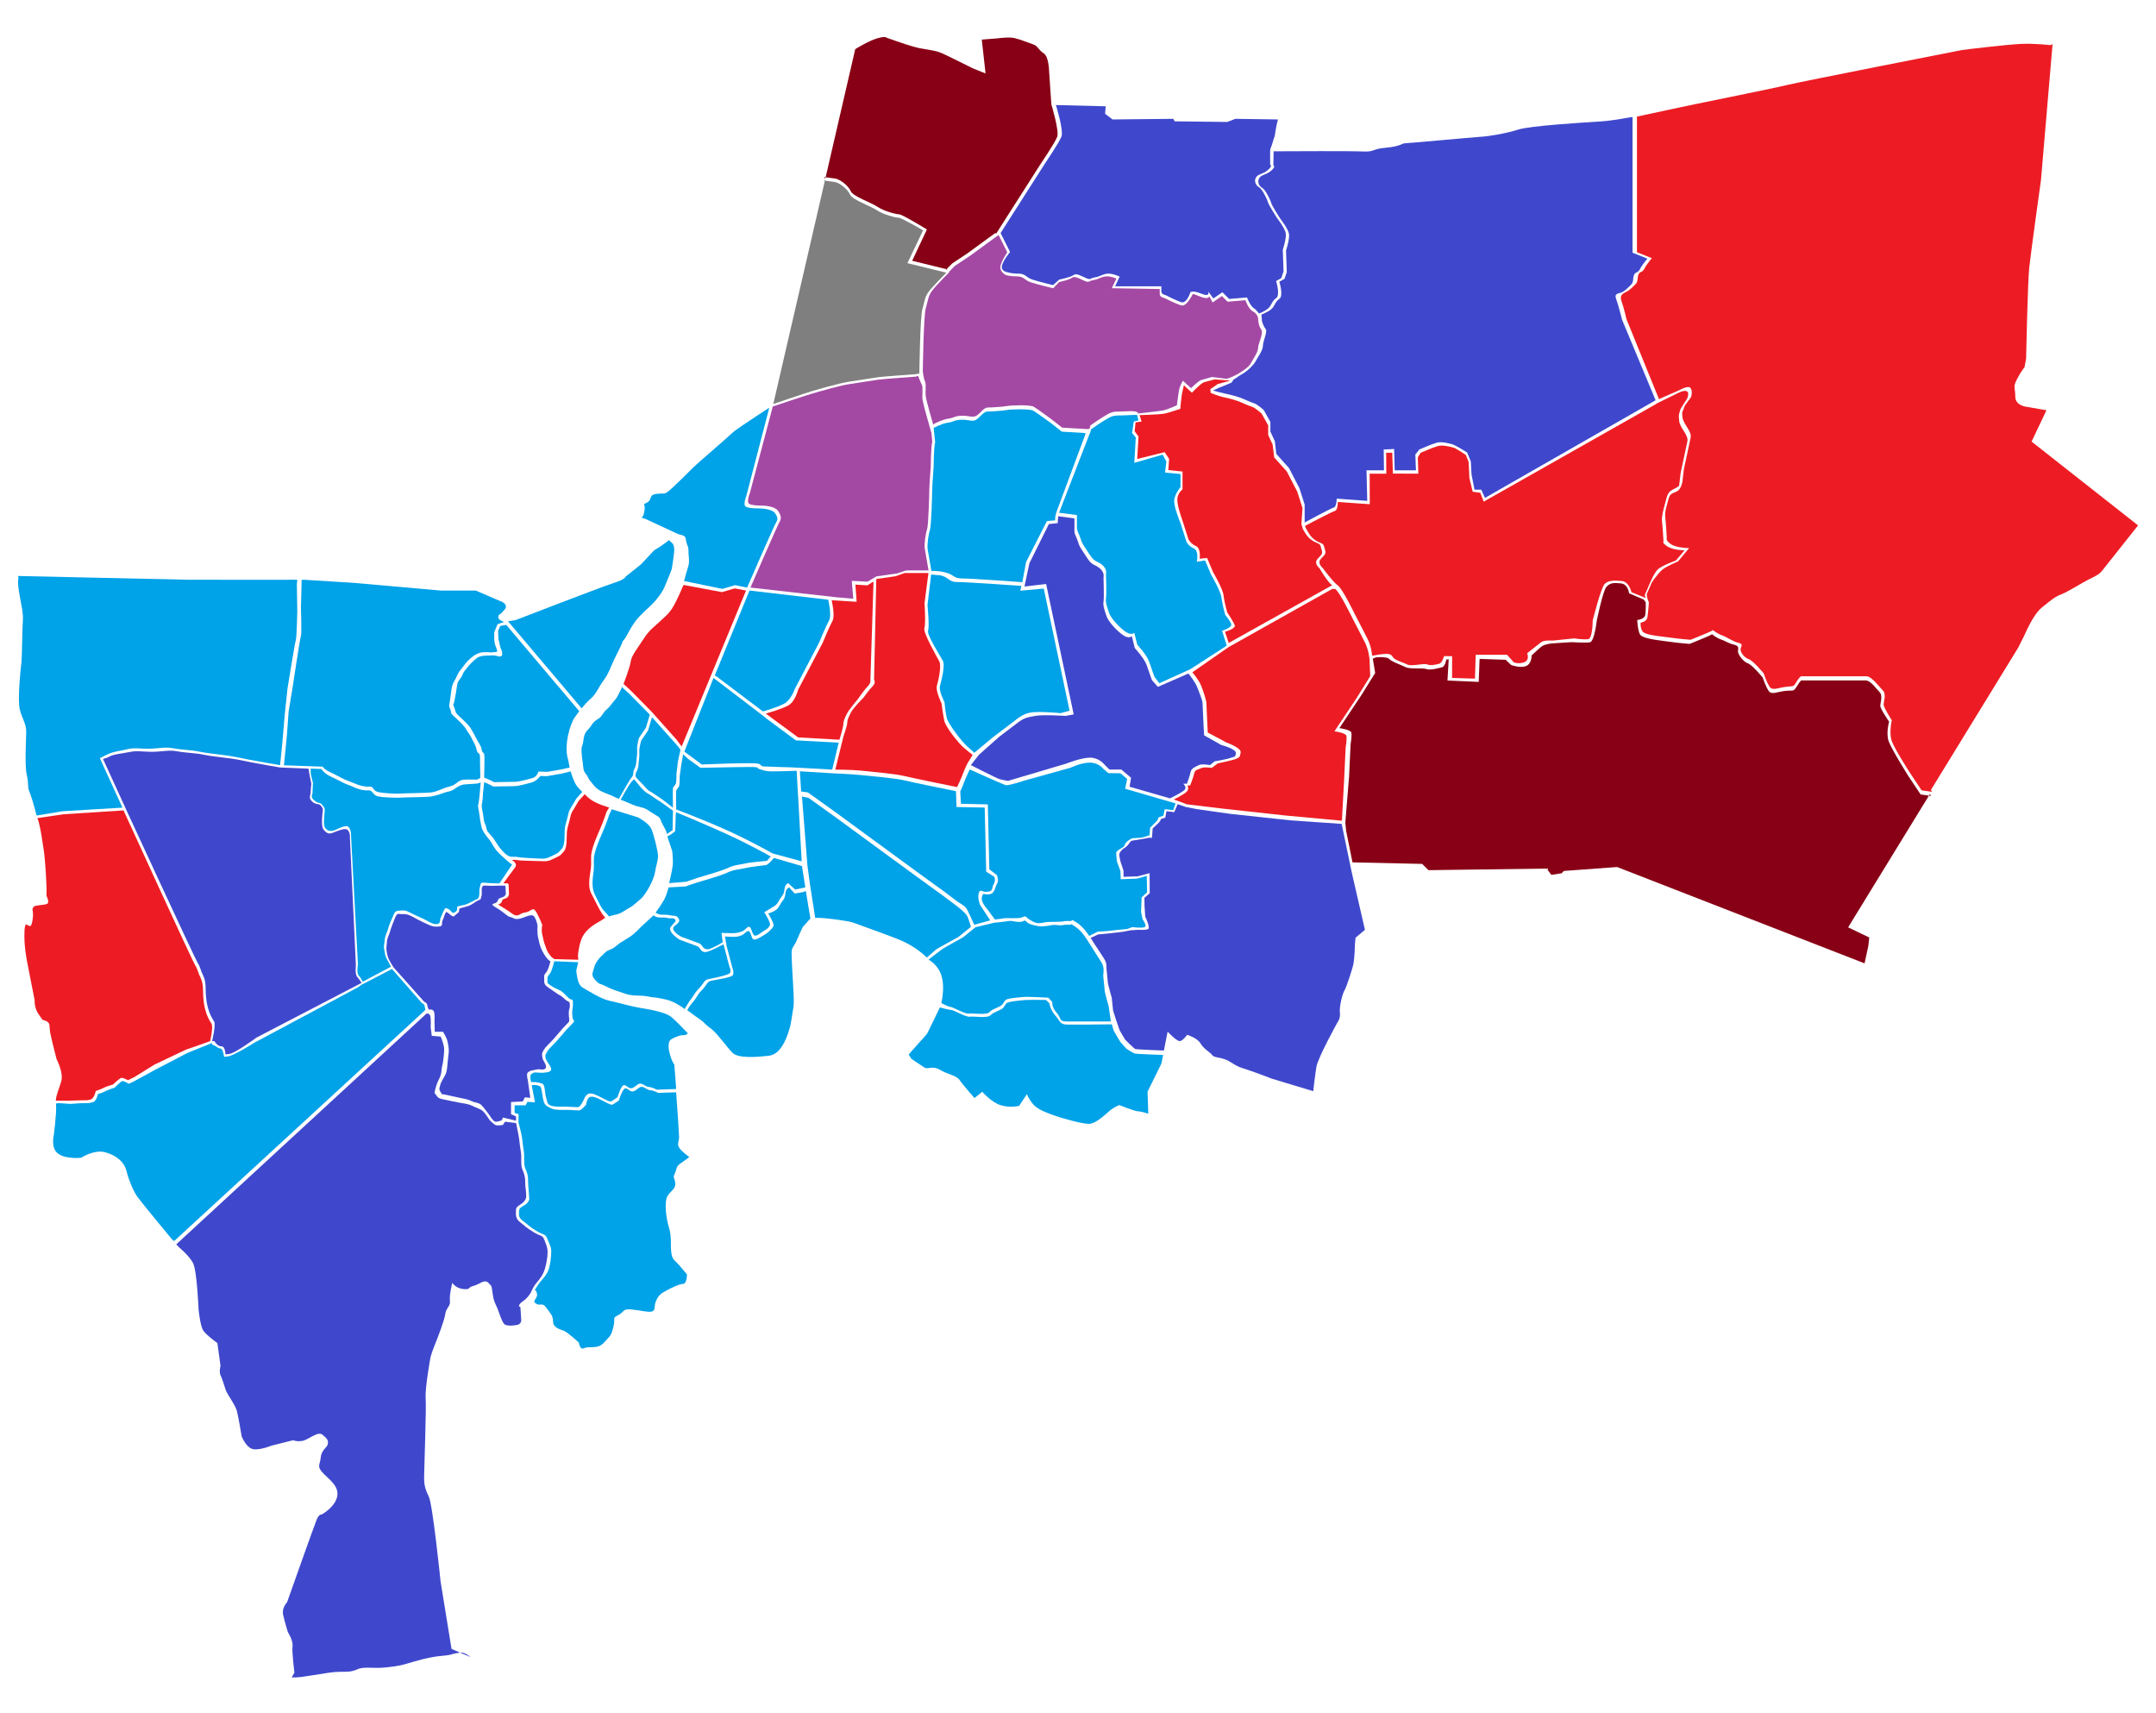<?xml version="1.0" encoding="UTF-8" standalone="no"?>
<!-- Generator: Adobe Illustrator 15.0.0, SVG Export Plug-In . SVG Version: 6.00 Build 0)  -->

<svg
   version="1.1"
   id="svg5074"
   sodipodi:version="0.32"
   inkscape:version="1.1.2 (b8e25be833, 2022-02-05)"
   sodipodi:docname="Bangkok_Map 2013.svg"
   inkscape:output_extension="org.inkscape.output.svg.inkscape"
   inkscape:export-filename="E:\wikimaps\Bangkok location map.png"
   inkscape:export-xdpi="300"
   inkscape:export-ydpi="300"
   x="0px"
   y="0px"
   width="871.213px"
   height="691.958px"
   viewBox="0 0 871.213 691.958"
   enable-background="new 0 0 871.213 691.958"
   xml:space="preserve"
   xmlns:inkscape="http://www.inkscape.org/namespaces/inkscape"
   xmlns:sodipodi="http://sodipodi.sourceforge.net/DTD/sodipodi-0.dtd"
   xmlns="http://www.w3.org/2000/svg"
   xmlns:svg="http://www.w3.org/2000/svg"><defs
   id="defs125" />
<sodipodi:namedview
   id="base"
   pagecolor="#ffffff"
   showguides="true"
   bordercolor="#666666"
   borderopacity="1.0"
   inkscape:pageopacity="0"
   inkscape:pageshadow="2"
   inkscape:zoom="4"
   inkscape:cx="291.125"
   inkscape:cy="394.5"
   inkscape:document-units="px"
   inkscape:current-layer="g107"
   showgrid="false"
   inkscape:window-width="1366"
   inkscape:window-height="705"
   inkscape:window-x="-8"
   inkscape:window-y="-8"
   inkscape:guide-bbox="true"
   inkscape:pagecheckerboard="true"
   inkscape:window-maximized="1">
	</sodipodi:namedview>
<path
   id="path14181"
   fill="#CECECE"
   d="M345.586,19.865c0,0,5.328-3.36,8.872-4.373c3.544-1.013,3.798-0.253,3.798-0.253  s7.848,2.784,10.632,3.544c2.784,0.759,3.038,0.759,6.075,1.267c3.037,0.506,4.051,0.759,5.821,1.519  c1.772,0.76,12.403,6.075,12.403,6.075l5.062,2.025l-1.52-13.67l6.329-0.506c0,0,4.559-0.634,6.837-0.128  c2.277,0.506,6.325,2.153,7.845,2.659s2.025,2.278,4.05,3.544c2.025,1.266,2.14,7.211,2.14,7.211l0.942,13.799l-0.074-0.547  c0,0,3.312,10.84,2.409,13.249c-0.902,2.409-6.624,10.839-6.624,10.839l-18.065,28.305l-0.302-0.301l-11.142,8.129l-6.323,4.217  l-2.474,2.508l0.667-0.1l-14.348-3.519l5.953-12.647c0,0-9.974-6.115-11.178-6.115s-6.021-1.205-8.731-3.012  s-9.938-4.215-10.841-6.323c-0.902-2.108-4.215-4.817-6.322-5.118c-2.107-0.303-4.518-0.604-4.518-0.604l0.551,0.637l12.289-53.241"
   style="fill:#880015;fill-opacity:1" />
<path
   id="path14123"
   fill="#CECECE"
   d="M508.79,126.668c0,0-1.436-1.729-1.862-1.965c-1.77-0.975-3.012-4.517-3.012-4.517  l-7.228,0.603l-2.71-2.71l-3.682,2.501l-2.039-2.803c0,0,0.902,2.409-2.711,0.903c-3.612-1.506-4.517-0.602-4.517-0.602  s-1.473,4.634-3.58,4.032s-6.355-2.828-6.355-2.828s-1.808-0.301-1.808-1.505s0-2.108,0-2.108h-18.669l1.808-3.914  c0,0-2.408-1.205-4.518-1.205c-2.106,0-3.312,1.205-5.42,1.505c-2.107,0.301-1.505,1.205-3.613,0.301  c-2.106-0.903-3.914-2.108-5.119-1.205c-1.203,0.903-5.721,1.807-5.721,1.807l-2.51,2.239c0,0-5.62-1.336-8.33-2.239  s-2.71-2.409-5.721-2.409c-3.012,0-4.518-0.602-4.518-0.602s-2.408-0.301-2.107-2.409c0.302-2.107,3.312-5.721,3.312-5.721  l-3.716-7.433l-0.116-0.226l17.984-28.175c0,0,5.721-8.431,6.624-10.84c0.902-2.409-2.108-12.228-2.108-12.228l-0.176-0.474  l20.155,0.506l-0.253,3.038l3.038,2.278l24.554-0.253l0.507,1.013l21.263,0.253l3.291-1.266l17.214,0.253  c0,0-0.507,1.519-1.014,4.81c-0.506,3.291-0.253,1.267-1.012,4.051c-0.76,2.784-1.061,2.486-1.148,3.785l0,0v5.677  c0,0,1.204,0.301-0.902,2.107c-2.108,1.807-3.915,1.506-4.817,3.011c-0.904,1.506,0,3.312,1.204,3.915  c1.204,0.602,3.312,4.817,3.613,6.022c0.301,1.205,3.612,6.323,3.612,6.323s3.312,4.215,3.613,6.323s-1.204,6.625-1.204,6.625  l0.301,8.732l-0.902,2.71l-2.108,1.205c0,0,1.808,5.721,0,6.925c-1.807,1.204-1.807,3.011-3.312,4.215  C510.84,125.907,508.79,126.668,508.79,126.668"
   style="fill:#3f48cc;fill-opacity:1" />
<path
   id="path14181_1_"
   fill="#CECECE"
   d="M371.498,150.883c0,0,0.303-22.885,1.205-25.896c0.903-3.011,0.903-4.818,2.408-6.926  c1.506-2.107,7.227-7.829,7.227-7.829h0.303l-15.959-3.915l6.322-13.249c0,0-8.731-5.119-9.937-5.119s-6.022-1.205-8.732-3.011  s-9.937-4.215-10.84-6.323c-0.903-2.107-4.215-4.818-6.323-5.119c-2.106-0.302-4.517-0.603-4.517-0.603l0.61,0.376l-7.72,33.44  l-13.064,56.517c0,0,13.249-4.517,15.355-5.119c2.107-0.603,11.142-3.312,15.356-3.915s9.334-1.505,11.743-1.807  c2.409-0.302,15.056-1.205,15.056-1.205"
   style="fill:#7f7f7f;fill-opacity:1" />
<path
   id="path14135"
   fill="#CECECE"
   d="M439.67,173.381l-10.474-0.602l-4.216-3.312c0,0-5.721-4.216-7.228-5.119  c-1.505-0.903-9.334-0.602-10.84-0.301c-1.505,0.301-6.323,0.602-7.828,0.602c-1.506,0-3.012,2.409-4.518,3.312  c-1.505,0.903-2.709,0-5.721,0s-3.312,0.903-5.722,1.205c-2.408,0.301-5.721,2.108-5.721,2.108l-0.302,0.301  c0,0-2.71-9.334-3.011-11.442c-0.302-2.108,0.301-4.818-0.302-6.022c-0.603-1.205-0.903-4.15-0.903-4.15v0.537  c0,0,0.302-22.885,1.205-25.896c0.902-3.011,0.902-4.818,2.407-6.926c1.507-2.107,7.228-7.829,7.228-7.829l-0.365,0.099l2.474-2.508  l6.323-4.216l11.141-8.13h0.303l3.428,6.855c0,0-2.479,3.611-2.781,5.719c-0.301,2.108,2.063,3.384,2.063,3.384  s1.505,0.602,4.517,0.602c3.011,0,3.011,1.505,5.721,2.409c2.711,0.904,9.033,2.409,9.033,2.409l2.433-2.542  c0,0,3.892-0.771,5.096-1.673c1.205-0.903,3.012,0.301,5.119,1.205c2.107,0.903,1.506,0,3.612-0.301  c2.108-0.301,3.312-1.505,5.421-1.505c2.107,0,3.854,0.91,3.854,0.91l-1.838,3.875l19.361,0.334c0,0,0,0.903,0,2.108  c0,1.205,1.807,1.505,1.807,1.505s4.817,2.409,6.926,3.011c2.107,0.602,4.546-4.461,4.546-4.461s-0.632-0.657,2.981,0.848  c3.613,1.505,3.754-0.095,3.754-0.095l1.365,2.504l3.727-2.596l2.295,2.295l7.229-0.603c0,0,1.204,3.613,3.011,4.517  c1.807,0.904,2.106,2.71,2.106,2.71s0,3.012,1.205,4.517c1.204,1.506-1.205,5.722-1.205,7.528s-2.408,5.119-3.011,6.323  c-0.603,1.204-3.051,2.997-5.157,4.202c-2.107,1.204-4.461,1.971-4.461,1.971l-1.698-0.211l-4.341-0.541  c0,0-3.012,0.903-4.216,1.204c-1.204,0.301-4.216,3.312-4.216,3.312l-3.312-3.011c0,0-1.204,2.108-1.505,3.613  c-0.303,1.505-0.903,6.323-0.903,6.323s-3.915,1.807-5.722,2.108c-1.808,0.301-9.938,1.204-9.938,1.204s0.302-1.204-4.216-0.903  c-4.517,0.301-5.42-0.301-8.129,1.205c-2.711,1.505-6.927,4.517-6.927,4.517l-0.301,1.205"
   style="fill:#a349a4;fill-opacity:1" />
<path
   id="path14119"
   fill="#CECECE"
   d="M658.633,47.405c-4.354,0.797-8.597,1.455-11.555,1.64  c-8.101,0.506-28.723,1.779-33.531,3.298c-4.811,1.519-11.267,2.656-15.062,2.91c-3.796,0.254-29.878,2.652-30.891,2.652  s-1.771,1.266-7.594,1.772c-5.822,0.506-4.304,1.771-9.365,1.519c-4.265-0.213-28.555-0.121-35.979-0.069l-0.103,5.734  c0,0,1.203,0.301-0.903,2.107c-2.108,1.807-3.915,1.506-4.817,3.011c-0.904,1.506,0,3.312,1.204,3.915  c1.204,0.602,3.312,4.817,3.613,6.022c0.301,1.205,3.612,6.323,3.612,6.323s3.312,4.215,3.613,6.323s-1.204,6.625-1.204,6.625  l0.302,8.732l-0.903,2.71l-2.108,1.205c0,0,1.808,5.721,0,6.925c-1.807,1.204-1.807,3.011-3.312,4.215  c-1.506,1.205-3.915,2.108-3.915,2.108l0.195,2.586c0,0,0.418,1.912,1.621,3.417c0.584,1.085-1.215,4.837-1.215,6.644  s-2.408,5.119-3.011,6.323c-0.603,1.204-3.063,3.745-5.171,4.949s-2.5,1.625-2.5,1.625l-1.17,0.693l-0.83,1.244l-2.312,1  l-2.688,1.062l-2.492,1.169c0,0,3.312,0.903,4.817,1.204c1.506,0.301,3.913,0.903,5.721,1.506c1.807,0.602,4.817,2.107,6.022,2.409  c1.203,0.302,3.914,2.71,3.914,2.71l2.709,4.818v3.914l1.808,3.915l0.603,5.119l5.119,5.721l4.216,8.13l2.107,6.625v7.228  c0,0,10.539-5.721,11.743-6.022c1.203-0.301,1.203-3.613,1.203-3.613l12.347,0.903l-0.301-12.346h7.068l-0.125-8.429l2.625-0.085  l1.584-0.124l0.25,8.625l8.582,0.012l-0.25-6.388l1.645-2.042c0,0,4.816-2.107,6.925-2.71c2.107-0.602,5.119,0.301,6.322,0.603  c1.205,0.301,6.022,3.312,6.022,3.312l1.505,3.613l0.303,5.42l1.203,6.022h2.71l1.507,3.312l68.953-39.445l-13.551-32.52  c0,0-1.505-6.022-2.408-8.431c-0.902-2.409,1.204-2.108,2.408-2.71c1.205-0.602,2.409-1.807,3.613-3.011  c1.205-1.204,0.603-2.409,1.205-3.914c0.602-1.506,1.506-0.603,2.408-2.409c0.903-1.807,3.012-4.215,3.012-4.215l-6.022-2.409  V47.289"
   style="fill:#3f48cc;fill-opacity:1" />
<path
   id="path14091"
   fill="#CECECE"
   d="M661.477,47.104v54.802l6.021,2.409c0,0-2.106,2.408-3.012,4.215  c-0.902,1.807-1.807,0.903-2.408,2.409c-0.603,1.505,0,2.71-1.205,3.914c-1.204,1.204-2.408,2.409-3.613,3.011  c-1.203,0.603-2.961,1.317-2.058,3.726c0.903,2.408,2.058,7.416,2.058,7.416l13.109,32.244l8.271-3.639c0,0,2.71-1.506,3.915-1.204  c1.203,0.301,1.203,2.408,0.902,3.613c-0.302,1.204-2.711,3.312-3.012,4.817c-0.301,1.505-0.903,0.603-0.602,3.613  c0.301,3.011,3.914,5.721,3.312,8.431s-2.71,12.646-2.71,12.646l-0.602,5.119c0,0-0.445,2.99-2.252,3.894  c-1.808,0.904-2.787,0.743-3.389,3.152c-0.603,2.408-1.587,5-1.286,7.408c0.302,2.409,0.603,8.13,0.603,8.13  s-0.603,1.204,1.807,2.71s7.229,1.506,7.229,1.506l-4.518,5.42c0,0-4.518,1.807-6.324,3.312c-1.807,1.505-4.215,5.118-4.215,5.118  l-2.106,4.817l0.301,1.658l0.602,1.654c0,0-0.301,4.216-0.602,6.022c-0.301,1.806-2.71,2.107-2.71,2.107s-0.303,1.506,0.603,3.312  c0.902,1.807,6.925,2.107,11.142,2.711c4.215,0.603,8.431,0.902,8.431,0.902s4.517-1.807,6.625-2.709  c2.106-0.904,2.408-1.205,2.408-1.205s1.807,1.506,3.612,2.107c1.808,0.604,4.217,2.41,6.625,3.012  c2.408,0.602,0.903,1.506,0.903,2.709c0,1.205,1.505,3.312,3.312,3.916c1.807,0.602,6.021,5.721,6.021,5.721s1.205,3.613,2.409,5.42  c1.204,1.807,3.613,0.301,6.925,0c3.312-0.301,2.711,0,4.216-2.408c1.506-2.41,2.108-1.807,2.108-1.807s23.787,0,25.896,0  c2.107,0,5.118,4.215,6.625,5.721c1.504,1.506,0.301,4.516,0.301,5.721s3.312,6.322,3.312,6.322s-1.205,5.119,0,8.432  c1.204,3.312,7.228,12.646,7.228,12.646l4.816,7.227l4.217,0.602l-0.442-0.785l35.284-57.502c0,0,1.266-2.531,2.215-4.43  s3.797-8.859,7.277-11.707c3.479-2.848,5.379-4.43,7.909-5.379c2.531-0.949,8.544-4.746,11.075-6.012s4.113-1.898,5.379-3.48  c1.267-1.582,14.557-18.353,14.557-18.353l-43.033-33.856l6.012-12.657l-7.6-1.319c0,0-4.997-0.357-4.997-4.154  s-1.009-3.703,0.573-6.867c1.581-3.164,3.163-5.062,3.163-5.062l0.634-3.48c0,0,0.633-30.692,1.266-36.704  c0.633-6.013,4.746-35.438,4.746-35.438l4.681-54.919l-0.819,0.432c0,0-6.328-0.759-11.897-0.506  c-5.568,0.253-22.902,2.283-24.168,2.536s-64.918,12.71-70.484,14.096c-5.21,1.297-40.773,8.428-44.064,9.187"
   style="fill:#ed1c24;fill-opacity:1" />
<path
   id="path14097"
   fill="#CECECE"
   d="M664.624,240.39l1.552-3.547c0,0,2.111-5.461,3.919-6.966  c1.807-1.505,7.125-3.417,7.125-3.417l3.5-4.125c0,0-4.425,0.006-6.834-1.5c-2.408-1.505-1.688-2.059-1.688-2.059  s-0.301-5.721-0.602-8.13s1.203-6.925,1.807-9.334c0.602-2.409,1.506-3.011,3.312-3.915c1.806-0.904,1.807-1.204,1.807-1.204  l0.602-5.119c0,0,2.108-9.937,2.711-12.646c0.603-2.71-3.012-5.42-3.312-8.431c-0.302-3.011,0.021-2.492,0.322-3.997  c0.301-1.506,2.833-4.337,3.135-5.542c0.301-1.205,0.457-2.205-0.747-2.506c-1.205-0.301-3.915,1.205-3.915,1.205l-8.13,3.982  l0.302-0.068l-69.936,39.596l-1.407-3.583l-3.052-0.417l-1.333-5.542l-0.291-6.459l-1.126-2.833c0,0-3.854-2.696-5.06-2.997  c-1.204-0.301-4.215-1.205-6.323-0.603c-2.106,0.603-6.925,2.71-6.925,2.71l-1.109,1.848l0.206,6.583l-10.288-0.04l-0.25-8.417  l-1.001-0.001l-1.459,0.023l0.051,8.435h-6.717l0.041,12.334l-12.896-0.892c0,0,0,3.312-1.203,3.613  c-1.205,0.301-12.045,6.021-12.045,6.021s0,0.604,1.506,3.011c1.506,2.409,3.312,3.312,4.816,3.915  c1.506,0.602,1.205,1.204,1.807,3.011c0.604,1.807-1.203,2.409-2.106,3.915c-0.903,1.506,1.205,3.312,1.205,3.312  s4.215,5.721,6.021,6.926c1.808,1.204,6.927,11.743,6.927,11.743s3.612,6.925,5.118,9.938c1.506,3.011,1.808,6.624,1.808,6.624  h0.602c0,0,4.216-0.903,6.022-0.603c1.806,0.301,1.204,1.205,2.71,2.108c1.506,0.903,3.011,1.204,4.817,2.107  c1.806,0.903,6.625-0.602,8.13,0c1.506,0.603,3.612,0,4.817-0.301c1.204-0.301,1.967-3.093,1.967-3.093l3.25,0.062l-0.007,8.781  l9.243,0.271l0.301-9.635h12.646l2.71,3.011c0,0,1.807,0.903,4.216,0c2.409-0.903,1.204-3.613,1.204-3.613s4.517-3.613,5.722-4.517  c1.204-0.903,4.518-0.602,4.518-0.602l8.73-0.903c0,0,3.915,0.602,5.723,0.301c1.807-0.301,1.807-7.528,1.807-7.528  s3.312-13.249,4.817-14.754c1.506-1.505,3.913-1.505,6.926-1.204c3.011,0.301,3.914,4.517,3.914,4.517l5.754,2.336"
   style="fill:#ed1c24;fill-opacity:1" />
<path
   id="path14101"
   fill="#CECECE"
   d="M664.217,242.251l-5.938-2.562c0,0-0.314-3.699-3.326-4s-4.229-0.193-5.736,1.312  c-1.506,1.506-4,13.875-4,13.875s-0.942,8.324-2.75,8.625c-1.807,0.301-7.5-0.062-7.5-0.062l-7.75,0.5c0,0-2.982,0.284-4.188,1.188  c-1.205,0.903-4.114,3.695-4.114,3.695s0.086,3.4-2.323,4.305c-2.408,0.902-5.938-0.438-5.938-0.438l-2.25-2.125l-10.52-0.354  l-0.355,9.291l-12.625-0.562l0.5-8.562l-0.958,0.063c0,0-0.463,2.824-1.667,3.125c-1.205,0.301-4.869,1.354-6.375,0.75  c-1.505-0.602-6.568,0.154-8.375-0.75c-1.807-0.902-4.244-1.721-5.75-2.625c-1.506-0.902-0.693-1.012-2.5-1.312s-3.875,0-3.875,0  l-1.173,0.487l0.959,5.774l-5.42,8.731l-9.033,13.551c0,0,4.517,0.602,4.817,1.807c0.302,1.203-0.301,4.816-0.301,4.816  l-0.604,12.948l-1.519,18.633l0.336,3.312l2.561,12.727l28.152,0.619l2.53,2.531l47.779-0.633l1.898,2.53l4.112-0.633l0.949-0.949  l21.517-1.582l99.988,38.921l1.582-7.343l-0.062,0.254l0.38-3.354l-8.543-4.112l33.062-53.877l0.442,0.785l-4.216-0.603  l-4.817-7.228c0,0-6.862-10.888-8.065-14.2c-1.205-3.312,0.156-7.962,0.156-7.962s-3.574-5.166-3.574-6.371  c0-1.203,1.165-4.163-0.34-5.669c-1.506-1.506-3.533-4.641-5.642-4.641c-2.107,0-25.896,0-25.896,0s-0.285-0.099-1.791,2.31  c-1.505,2.408-1.221,1.604-4.533,1.905c-3.312,0.302-5.721,1.807-6.925,0c-1.204-1.807-2.409-5.42-2.409-5.42  s-4.216-5.119-6.021-5.721c-1.806-0.603-3.945-3.561-3.945-4.764c0-1.205,0.741-2.168-1.667-2.771  c-2.409-0.602-3.421-1.499-5.228-2.101c-1.807-0.603-3.613-2.108-3.613-2.108s-0.301,0.301-2.408,1.205  c-2.107,0.903-6.625,2.71-6.625,2.71s-4.216-0.301-8.431-0.903c-4.216-0.603-10.771-1.184-11.673-2.991  c-0.904-1.807-1.062-5.75-1.062-5.75s2.949-0.256,3.25-2.062c0.302-1.806,0.188-5.062,0.188-5.062"
   style="fill:#880015;fill-opacity:1" />
<path
   id="path14179"
   fill="#CECECE"
   d="M375.814,172.948c0,0-2.71-9.334-3.011-11.442c-0.302-2.108,0.301-4.818-0.302-6.022  c-0.603-1.205-1.506-3.613-1.506-3.613l-0.902,0.301c0,0-12.646,0.903-15.057,1.205s-7.527,1.205-11.743,1.807  s-13.249,3.312-15.355,3.915c-2.107,0.602-15.658,5.119-15.658,5.119l-9.334,35.229c0,0-1.506,3.613,0,4.216  c1.506,0.602,3.613,0.602,4.818,0.602c1.204,0,5.42,0.301,6.624,2.108c1.203,1.807,1.505,3.011,0.603,4.517  c-0.903,1.505-11.744,26.498-11.744,26.498l34.628,3.914l6.926,0.603l-0.603-7.227l6.396,0.326l3.541-2.132l8.432-1.205l3.613-1.205  h9.032c0,0-1.204-6.925-1.505-8.732c-0.302-1.807,0.301-6.022,0.903-7.829c0.602-1.807,0.903-14.454,0.903-15.959  c0-1.506,0.603-9.636,0.603-9.636s0-6.925,0.603-9.937c-0.303-3.308-0.303-3.308-0.303-3.308"
   style="fill:#a349a4;fill-opacity:1" />
<path
   id="path14127"
   fill="#CECECE"
   d="M440.29,175.262l0.302-0.603l0.301-1.205c0,0,4.215-3.011,6.926-4.517  c2.709-1.505,3.613-0.903,8.129-1.205c4.518-0.301,3.612,0.154,3.612,0.154l0.466,1.938l-1.884,0.507l-0.688,4.626l1.506,1.807  l-0.602,10.238l11.441-3.312l1.514,2.767l-0.531,4.469l6.244,0.593v0.903v4.378c0,0-2.557,3.009-2.557,5.719  s2.557,8.873,2.557,8.873l2.41,7.527c0,0,0.902,1.807,3.01,2.71c2.108,0.903,1.18,5.327,1.18,5.327l3.338-0.509l2.408,5.721  c0,0,3.914,6.624,4.215,9.334c0.304,2.71,1.506,6.926,1.506,6.926s1.81,2.108,2.41,3.613c0.602,1.505-3.688,2.821-3.688,2.821  l1.883,5.911l-0.303,0.301l-14.453,9.334l-12.471,5.631l-1.982-2.62c0,0-1.203-3.312-2.106-6.022  c-0.902-2.71-4.818-6.926-4.818-6.926l-1.203-4.817c0,0-1.205,1.505-4.217-0.903c-3.01-2.409-5.42-5.42-6.021-7.227  c-0.601-1.807-1.506-4.216-1.205-5.721c0.304-1.505,0-9.937,0-9.937s0.604-1.807-1.504-3.613c-2.108-1.807-3.012-0.903-5.119-4.215  c-2.106-3.312-3.012-4.216-3.612-6.323c-0.604-2.108-1.507-3.011-1.507-4.518c0-1.506,0-5.119,0-5.119l-7.227-0.903"
   style="fill:#00a2e8;fill-opacity:1" />
<path
   id="path14115"
   fill="#CECECE"
   d="M538.301,236.459c-1.807-1.205-5.06-6.802-5.06-6.802s-2.108-1.807-1.205-3.312  c0.903-1.505,2.71-2.108,2.107-3.915c-0.603-1.807-0.302-2.409-1.808-3.011c-1.505-0.603-3.312-1.506-4.816-3.915  c-1.505-2.409-1.13-2.09-1.13-2.09l-0.507-1.624l0.433-6.524l-2.107-6.625l-4.216-8.13l-5.119-5.721l-0.603-5.119l-1.808-3.915  v-3.914l-2.709-4.818c0,0-2.711-2.409-3.914-2.71c-1.205-0.301-4.217-1.807-6.022-2.409c-1.808-0.603-4.215-1.205-5.721-1.506  c-1.507-0.301-4.864-1.649-4.864-1.649l-0.161-1.522l3-2.062l5.036-1.39l-0.317-0.046l-6.03-0.439c0,0-2.983,0.824-4.188,1.125  s-4.938,4.25-4.938,4.25l-3.255-2.998c0,0-0.443,1.867-0.745,3.373c-0.302,1.505-0.688,6.125-0.688,6.125s-4.881,1.699-6.688,2  c-1.808,0.301-9.75,0.562-9.75,0.562l0.768,2.608l-2.409,0.301l-0.375,3.585l1.568,2.151l-0.531,9.062l11.083-2.751l1.807,2.71  l-0.301,4.517l5.721,0.602v0.903v6.323c0,0-2.106,1.505-2.106,4.215s2.106,8.432,2.106,8.432l2.409,7.527  c0,0,0.903,1.807,3.011,2.71c2.108,0.903,1.507,5.119,1.507,5.119l3.011-0.301l2.409,5.721c0,0,3.914,6.624,4.215,9.334  c0.302,2.71,1.506,6.926,1.506,6.926s2.409,3.613,3.011,5.119c0.604,1.505-3.914,2.71-3.914,2.71l1.506,4.517l39.578-22.082"
   style="fill:#ed1c24;fill-opacity:1" />
<path
   id="path14143"
   fill="#CECECE"
   d="M377.878,178.61c-0.602,3.011-0.602,9.937-0.602,9.937s-0.603,8.13-0.603,9.636  c0,1.505-0.303,14.152-0.903,15.959c-0.604,1.807-1.205,6.021-0.903,7.828c0.301,1.807,1.505,8.731,1.505,8.731  s2.108-0.301,5.722,0.604c3.614,0.904,3.012,2.409,6.926,2.409c3.915,0,24.089,1.505,24.089,1.505l1.506-8.13l8.431-16.561  l3.312-0.301l0.046-1.263l0.397-1.837l11.929-32.06l-0.843-0.165l-8.819-0.507l-4.216-3.312c0,0-5.722-4.216-7.228-5.119  c-1.505-0.903-9.334-0.602-10.84-0.301c-1.505,0.301-6.323,0.602-7.828,0.602c-1.506,0-3.012,2.409-4.518,3.312  c-1.505,0.903-2.709,0-5.722,0c-3.011,0-3.312,0.903-5.721,1.205c-2.409,0.301-5.721,2.108-5.721,2.108"
   style="fill:#00a2e8;fill-opacity:1" />
<path
   id="path14151"
   sodipodi:nodetypes="ccccccsccsc"
   fill="#CECECE"
   d="M392.31,309.119c0,0,10.539,5.42,11.743,5.721  c1.203,0.302,3.249,0.662,3.249,0.662l23.55-6.983c0,0,6.021-2.409,9.635-2.409s5.721,2.71,5.721,2.71l2.107,2.107h4.818  l3.914,3.312l-0.603,3.613l16.336,4.712c0,0,4.139-2.002,5.646-3.207c1.506-1.205-0.302-2.711-0.302-2.711h1.507  c0,0,1.202-3.312,1.506-4.816c0.301-1.506,2.106-2.108,3.311-2.711c1.205-0.602,4.518,0,4.518,0l1.808-1.506  c0,0,5.003-0.821,6.509-1.424c1.504-0.602,1.824-0.005,2.125-1.812s-5.925-3.387-5.925-3.387l-6.924-3.915  c0,0-0.604-11.141-0.604-12.646c0-1.505-1.203-4.215-2.106-6.625c-0.902-2.409-3.636-5.681-3.636-5.681l-12.323,5.379l-2.408-2.71  c0,0-1.205-3.312-2.107-6.022c-0.903-2.71-4.817-6.926-4.817-6.926l-1.205-4.817c0,0-1.203,1.505-4.215-0.903  c-3.013-2.409-5.42-5.42-6.021-7.227c-0.604-1.807-1.506-4.216-1.205-5.721c0.301-1.505,0-9.937,0-9.937s0.603-1.807-1.506-3.613  c-2.107-1.806-3.01-0.903-5.119-4.215c-2.106-3.312-3.01-4.216-3.613-6.323c-0.602-2.108-1.506-3.011-1.506-4.517s0-5.119,0-5.119  l-6.568-0.869l-0.208,2.792l-3.554,0.348l-7.863,15.818l-1.876,8.792l-0.081,0.641l8.71-1.025l11.141,52.694l-3.312,0.603  c0,0-9.033-0.603-12.345,0c-3.312,0.602-4.517,0.903-6.926,2.71s-7.526,5.721-7.526,5.721l-8.132,7.227"
   style="fill:#3f48cc;fill-opacity:1" />
<path
   id="path14111"
   fill="#CECECE"
   d="M474.301,323.033c0,0,3.494-1.741,5-2.946s0.511-2.679,0.511-2.679l1.125-0.108  c0,0,1.354-3.417,1.655-4.921c0.302-1.506,1.63-1.439,2.834-2.042c1.205-0.602,4.209-0.083,4.209-0.083l2.458-1.834  c0,0,5.896-1.223,7.4-1.826s1.548-0.825,1.849-2.632c0.303-1.807-5.764-3.991-5.764-3.991l-7.527-4.01  c0,0-0.541-10.079-0.541-11.584s-1.181-4.8-2.084-7.208c-0.902-2.41-3.614-5.542-3.614-5.542l14.671-10.199l41.854-23.486h1.204  c1.808,1.205,6.927,11.744,6.927,11.744s3.612,6.925,5.119,9.936c1.504,3.012,1.807,6.625,1.807,6.625v-0.301l0.301,7.227  l-5.42,8.732l-9.033,13.549c0,0,4.518,0.603,4.817,1.807c0.302,1.205-0.302,4.818-0.302,4.818l-0.603,12.947l-0.903,16.56  l-22.884-2.107l-24.69-2.71l-15.056-1.807l-3.684-1.397L474.301,323.033"
   style="fill:#ed1c24;fill-opacity:1" />
<path
   id="path14145"
   fill="#CECECE"
   d="M376.28,232.126l-1.493,12.375c0,0,0.846,8.431,0.243,10.237  c-0.603,1.806,5.119,10.539,6.022,12.346c0.902,1.807-0.604,7.829-1.205,9.937c-0.603,2.108,1.807,6.625,1.807,6.625  s0.302,3.613,0.904,6.323c0.602,2.71,6.624,10.237,8.431,11.743c1.808,1.506,2.706,2.431,2.706,2.431l7.521-6.267  c0,0,5.342-4.068,7.75-5.875c2.409-1.807,4.188-3.522,7.5-4.125c3.312-0.602,12.125,0.25,12.125,0.25l3.604-0.996l-10.432-49.343  l-9.464,0.88l0.418-1.958c0,0-21.729-1.542-25.645-1.542c-3.914,0-3.368-1.806-6.98-2.71"
   style="fill:#00a2e8;fill-opacity:1" />
<path
   id="path14161"
   fill="#CECECE"
   d="M354.098,233.929l-0.903,40.648c0,0,0.903,1.205-0.603,2.71  c-1.507,1.505-3.613,4.517-3.613,4.517s-4.216,4.215-5.119,6.021c-0.903,1.807-1.505,3.011-1.505,4.216  c0,1.204-1.745,6.128-1.745,6.128l0.239-0.708l-3.318,13.471c0,0,7.228,0.079,9.938,0.38c2.71,0.301,14.198,1.285,17.812,2.188  c3.613,0.903,21.439,4.505,21.439,4.505s1.402-2.779,2.306-5.188c0.904-2.409,1.943-4.443,1.943-4.443L393.03,305  c0,0-1.756-1.369-3.562-2.875c-1.808-1.505-7.273-8.165-7.875-10.875c-0.604-2.71-1.125-7.062-1.125-7.062s-2.478-5.017-1.875-7.125  s1.902-7.943,1-9.75c-0.903-1.807-6.665-11.693-6.062-13.5c0.604-1.807,0.062-10.188,0.062-10.188l1.582-12.106h-0.302l-9.29-0.019  l-3.74,1.312"
   style="fill:#ed1c24;fill-opacity:1" />
<path
   id="path14167"
   fill="#CECECE"
   d="M352.842,235.001l-2.324,1.494l-4.863-0.306l0.5,6.938l-10.09-0.609  c0,0,1.506,6.323,0.301,8.431c-1.204,2.108-3.914,8.732-3.914,8.732l-9.937,18.97c0,0-1.204,4.818-3.915,6.323  c-2.709,1.506-8.129,3.011-8.129,3.011l-1.004,0.329l13.048,9.607l16.692,0.945c0,0,1.572-5.036,1.572-6.24  c0-1.205,0.534-2.443,1.438-4.25c0.904-1.807,4.5-6,4.5-6s2.308-3.432,3.812-4.938c1.506-1.506,1.188-2.685,1.188-2.685l1.25-39.315  "
   style="fill:#ed1c24;fill-opacity:1" />
<path
   id="path14173"
   fill="#CECECE"
   d="M289.774,273.465l-0.933-0.589l14.021-34.288l31.816,3.717c0,0,1.506,6.323,0.301,8.431  c-1.204,2.108-3.914,8.732-3.914,8.732l-9.938,18.97c0,0-1.45,4.308-4.161,5.813c-2.709,1.506-8.688,3.188-8.688,3.188"
   style="fill:#00a2e8;fill-opacity:1" />
<path
   id="path14931"
   fill="#CECECE"
   d="M276.54,303.663l7.053,5.214c0,0,20.997-0.927,22.834-0.316  c1.837,0.613,0.488,0.98,2.448,1.104c1.96,0.121,10.901,0.367,10.901,0.367l16.502,0.902l2.632-10.872l-17.319-0.936l-12.491-9.269  l0.902,0.602l-21.68-16.561"
   style="fill:#00a2e8;fill-opacity:1" />
<path
   fill="#CECECE"
   d="M260.645,209.568l13.529,6.29c0,0,2.41,0.377,2.746,1.218c0.336,0.841,0.168,1.682,0.841,3.196  c0.673,1.514,0.336,2.019,0.504,3.869c0.168,1.85,0.336,3.195-0.168,4.709c-0.505,1.514-1.682,5.887-1.682,5.887l15.474,3.184  l5.118-1.506l4.89,0.988c0,0,10.667-24.521,11.571-26.027c0.902-1.505,0.954-2.193-0.25-4c-1.203-1.807-5.672-1.976-6.875-1.976  c-1.205,0-3.312,0-4.818-0.602c-1.506-0.603,0-4.216,0-4.216l9.329-35.816c0,0-0.886,0.442-4.347,2.797  c-3.743,2.548-9.365,6.075-10.885,7.594c-1.52,1.519-13.923,12.151-15.188,13.417c-1.265,1.266-9.113,9.113-10.632,10.125  c-1.519,1.013-0.757,0.516-3.794,0.771c-3.038,0.253-2.787,1.003-3.293,2.269c-0.506,1.266-2.524,1.899-2.524,1.899  s0.622,0.875,0.115,3.406c-0.268,1.34-0.711,1.761-0.995,2.16"
   id="path88"
   style="fill:#00a2e8;fill-opacity:1" />
<path
   id="path14915"
   fill="#CECECE"
   d="M275.443,301.616l-1.93-2.64l-10.166-11.391l-8.574-8.696l-2.817-2.572  c0,0,2.613-6.675,2.914-9.084c0.301-2.409,2.843-5.42,5.553-9.635c2.073-3.224,4.517-4.818,6.022-6.323  c1.506-1.505,3.312-2.71,5.119-5.42c1.807-2.71,4.639-9.523,4.639-9.523l15.535,2.898l5.119-1.505l4.611,0.864"
   style="fill:#ed1c24;fill-opacity:1" />
<path
   id="path14917"
   fill="#CECECE"
   d="M250.093,322.793c0,0,4.047-7.471,5.149-8.696c1.102-1.225,0.245-1.837,1.102-3.43  c0.857-1.592,0.735-2.817,0.98-4.776c0.245-1.96,0.123-2.695,0.123-3.797c0-1.103,0.735-3.919,0.735-3.919l2.817-4.165l1.47-4.899  l0.041-0.456l-8.125-8.241l-2.817-2.572l-0.275-0.382c0,0-0.092,0.763-0.944,2.253c-0.852,1.491-0.639,1.704-2.129,3.407  c-1.49,1.703-1.703,2.342-3.193,3.619c-1.491,1.277-1.704,2.768-3.194,3.62c-1.491,0.852-2.342,1.917-2.342,1.917l0.064-0.091  c0,0-0.916,1.581-2.193,2.858s-1.49,2.981-1.703,4.685c-0.213,1.703-0.852,1.49-0.639,4.471c0.213,2.981,0.426,2.981,0.639,5.536  c0.213,2.555,1.064,2.555,1.916,4.258c0.852,1.703,0.803,1.242,2.08,2.946c1.278,1.703,3.03,2.803,5.372,3.655  s3.717,1.588,3.717,1.588"
   style="fill:#00a2e8;fill-opacity:1" />
<path
   id="path14921"
   fill="#CECECE"
   d="M274.967,302.918l-1.042,4.792c0,0-0.406,3.922-0.528,4.412c-0.122,0.49,0,3.43-0.245,4.287  c-0.245,0.857-1.103,1.347-1.225,2.082c-0.122,0.735,0,7.471,0,7.471v0.368c0,0-4.287-3.43-5.512-4.165  c-1.225-0.734-2.816-1.959-3.797-2.449c-0.98-0.49-2.45-2.327-2.45-2.327l-3.062-3.185c0,0-0.735-0.857,0.122-2.45  c0.857-1.592,0.735-2.817,0.979-4.776c0.245-1.96,0.123-2.695,0.123-3.797c0-1.102,0.735-3.919,0.735-3.919l2.817-4.165l1.47-4.899  l0.041-0.456l0.449,0.456l10.166,11.391L274.967,302.918"
   style="fill:#00a2e8;fill-opacity:1" />
<path
   id="path14929"
   fill="#CECECE"
   d="M277.967,306.542l5.083,3.667c21.569-0.372,23.444-0.622,23.166,0.293  c1.838,0.613,2.707,1.002,4.668,1.125c1.959,0.121,11.042-0.209,11.042-0.209l0.548,10.241v-0.736l1.47,27.068l-11.759-3.186  c-0.245-0.121-8.543-4.867-18.128-9.217c-9.584-4.348-20.822-8.542-20.822-8.542s-0.122-6.736,0-7.472  c0.123-0.735,0.98-1.225,1.225-2.082c0.245-0.856,0.123-3.798,0.245-4.287c0.123-0.489,0.513-3.705,0.513-3.705l0.834-4.747"
   style="fill:#00a2e8;fill-opacity:1" />
<path
   id="path14923"
   fill="#CECECE"
   d="M256.226,314.807l2.742,3.361c0,0,1.687,1.843,2.667,2.333  c0.979,0.489,3.032,2.057,4.256,2.792c1.224,0.735,5.155,3.639,5.155,3.639l0.891,0.57l-0.156,7.881l-2.313,1.619  c0,0,0.26-0.455-1.444-3.436c-1.703-2.98-0.426-2.769-3.407-4.47c-2.98-1.703-2.98-2.342-5.749-2.98  c-2.768-0.64-4.233-1.447-4.233-1.447l-3.849-1.587c0,0,3.357-6.071,4.459-7.296"
   style="fill:#00a2e8;fill-opacity:1" />
<path
   id="path14925"
   sodipodi:nodetypes="csc"
   fill="#CECECE"
   d="M273.18,328.142c0,0,10.59,4.355,20.174,8.704  c9.585,4.348,17.883,9.094,18.128,9.217l-0.245,0.246l-1.353,1.485c0,0-6.978,0.597-8.813,1.087  c-1.837,0.489-4.287,0.489-6.736,1.715c-2.449,1.225-12.37,4.041-12.37,4.041l-4.655,1.592l-6.921,0.586  c0,0,1.251-5.115,1.464-7.244s-0.213-5.748-0.213-5.748l-1.984-5.85l1.625-0.97l1.562-1.188l0.219-6.688"
   style="fill:#00a2e8;fill-opacity:1" />
<path
   id="path14931_1_"
   fill="#CECECE"
   d="M386.296,319.658c0,0-17.402-3.504-21.016-4.406c-3.613-0.904-15.394-1.865-18.104-2.166  c-2.71-0.301-10.459-0.64-10.459-0.64l-13.499-0.819l0.523,8.156l2.694,0.367l10.778,7.716l33.315,24.375l10.655,7.717l6.002,4.531  c0,0,2.449,1.348,3.186,2.327c0.734,0.979,3.304,6.811,3.304,6.811l6.458-1.791l-4.031-6.116c0,0-1.205-2.711-0.603-4.818  c0.602-2.107,1.204-0.301,3.613-0.602c2.408-0.301,1.506-1.506,2.408-3.012c0.903-1.506,0.302-3.012,0.302-3.012l-3.312-2.107  l-0.603-25.896l-11.379-0.21"
   style="fill:#00a2e8;fill-opacity:1" />
<path
   id="path14895"
   fill="#CECECE"
   d="M378.329,383.549c0.489-0.367,8.848-4.922,8.848-4.922l5.175-4.166  c0,0-1.065-3.856-1.8-4.835c-0.736-0.98-3.161-2.979-3.161-2.979l-6.002-4.531l-10.656-7.717l-33.315-24.375l-10.778-7.717  l-2.572-0.49l2.204,27.928l0.98,7.227l2.167,13.895c2.315-0.352,13.555,1.241,15.049,1.803c1.549,0.58,16.085,5.688,20.344,7.625  c4.26,1.936,7.761,4.647,9.698,6.584"
   style="fill:#00a2e8;fill-opacity:1" />
<path
   id="path14899"
   sodipodi:nodetypes="cccccsccsssssscccccccccscccccc"
   fill="#CECECE"
   d="M475.042,324.606l-0.981,2.695  l-3.43-0.367l-0.49,2.572l-2.205,0.857c0,0,0.368,0.489-0.612,1.47c-0.979,0.98-2.572,2.572-2.572,2.572l-0.245,3.062  c0,0-1.837,0.612-2.694,0.857c-0.857,0.244-3.797,0.244-4.287,0.367c-0.489,0.123-2.204,1.225-2.694,1.959  c-0.49,0.736-0.122,1.104-1.348,1.838c-1.225,0.734-2.572,1.471-2.449,2.205c0.122,0.735,0.122,2.939,0.367,3.552  c0.245,0.613,1.348,3.674,1.348,3.674l0.122,3.309l6.614-0.246l3.92-1.102v1.348l0.122,5.266l-2.204,2.082l-0.245,5.758l0.612,3.062  c0,0,1.96,2.693,0.857,3.184s-5.022,0-5.022,0l-1.96,0.735l-3.797,0.367l-4.286,0.489l-3.92,0.246l-3.43,1.715  c0,0-2.204-3.553-5.021-5.39s-1.226-0.489-2.94-0.612c-1.714-0.123-2.204,0.123-3.429,0.244c-1.226,0.123-5.39,0-6.369,0.246  c-0.98,0.244-1.838,0.367-2.94,0.367c-1.102,0-3.307-1.225-4.287-2.082c-0.979-0.857-0.734-0.857-2.204-0.246  c-1.47,0.613-6.247,0.123-7.349,0.368c-1.103,0.245-3.571,0.474-3.571,0.474l-3.096-4.203c0,0-2.726-2.814-2.124-4.922  s0.465-0.741,2.874-1.042s2.306-2.786,3.209-4.292s-0.084-3.5-0.084-3.5l-3.032-2.307l-0.598-26.235l-10.859-0.25l-0.297-5  c0,0,0.426-0.716,1.328-3.125c0.904-2.409,2.5-5.75,2.5-5.75s13.346,6.035,14.55,6.335c1.204,0.301,7.409-1.793,7.409-1.793  l18.834-5.25c0,0,4.137-2.042,7.75-2.042s5.478,2.542,5.478,2.542l2.022,1.708l4.873,0.042l2.708,2.333l-0.833,3.917  L475.042,324.606"
   style="fill:#00a2e8;fill-opacity:1" />
<path
   fill="#CECECE"
   d="M375.217,387.668c4.469,2.875,7.262,7.396,5.18,17.592c0,0,2.828,1.551,3.686,1.551s5.88,2.939,7.35,2.694  c1.47-0.244,7.349,0.735,8.451-0.611c1.103-1.348,4.409-1.961,5.267-3.186s0.857-1.715,2.083-2.082  c1.225-0.367,5.021-0.734,6.491-0.857s9.869,0.314,9.869,0.314l1.645,1.768c0,0-0.368,1.96,1.715,4.287  c2.082,2.327,0.734,3.553,4.164,3.553s7.104,0,7.104,0h10.653l-0.854-6.002c0,0-1.47-5.268-1.593-6.125  c-0.122-0.857-0.489-5.389-0.612-6.124c-0.122-0.735,0.735-3.308-0.734-5.634c-1.471-2.328-2.817-4.41-2.817-4.41l-2.128-3.354  c0,0-2.7-4.745-5.518-6.582s-0.966-0.711-2.681-0.834c-1.714-0.123-1.66,0.089-2.885,0.21c-1.226,0.123-2.979-0.331-3.959-0.085  c-0.98,0.244-3.397,0.531-4.5,0.531c-1.102,0-4.488-0.705-5.469-1.562c-0.979-0.857-0.549-1.038-2.019-0.427  c-1.47,0.613-4.286-0.447-5.388-0.202c-1.103,0.245-6,0.723-6,0.723l-7.531,1.812l-4.96,4.014c0,0-7.979,4.453-8.468,4.82  C380.269,383.829,375.217,387.668,375.217,387.668"
   id="path99"
   style="fill:#00a2e8;fill-opacity:1" />
<path
   id="path14903"
   sodipodi:nodetypes="cscccc"
   fill="#CECECE"
   d="M475.874,324.904l-1.375,3.223l-3.146-0.39l-0.471,2.599  l-1.833,0.583c0,0,0.118,0.54-0.862,1.521c-0.979,0.979-2.406,2.25-2.406,2.25l-0.279,3.822c0,0-1.082-0.16-1.939,0.084  c-0.857,0.246-4.51,0.753-5,0.875c-0.489,0.122-1.438,0.012-1.928,0.746s-1.067,1.667-2.293,2.402  c-1.225,0.735-2.184,2.117-2.061,2.852c0.122,0.736,0.38,2.419,0.625,3.031c0.245,0.613,1.062,3.188,1.062,3.188l0.062,2.562  l5.594-0.188l4.906-1.281l0.031,2.781l0.031,5.312l-2.156,1.875l0.062,3.406l0.281,4.188c0,0,2.228,4.541,1.125,5.031  s-3.781,0.281-3.781,0.281l-3.219,0.188l-3.219,0.625l-4.531,0.531l-5.406,0.531l-3.031,1.406l1.844,2.906  c0,0,1.998,2.953,3.469,5.281c1.47,2.326,0.929,3.184,1.051,3.919c0.123,0.735,0.49,5.267,0.612,6.124  c0.123,0.857,1.556,5.992,1.556,5.992l0.526,5.031l1.103,3.553l1.559,4.537l2.188,3.719c0,0,3.512,3.568,4.125,3.812  c0.612,0.245,11.562,0.625,11.562,0.625l1.512-7.621c0,0,3.797,4.113,5.062,3.797s2.848-2.531,2.848-2.531s4.113,1.266,5.379,3.48  s3.797,3.481,4.746,4.747s3.875,0.567,7.355,2.782c3.481,2.215,3.403,1.964,7.2,3.229c3.797,1.267,9.493,3.481,9.493,3.481  l16.77,5.062c0,0,0.633-6.012,1.266-9.81c0.633-3.797,8.543-18.036,8.543-18.036s1.267-1.582,0.95-3.797s0.949-7.594,1.898-9.176  s3.164-8.859,3.48-10.125s0.633-5.379,0.633-6.646c0-1.266,0.316-4.43,0.316-4.43l3.797-3.165l-5.379-23.414l-4.026-19.393  l-20.594-1.438l-24.25-2.594l-13.938-1.969l-4.25-0.844L475.874,324.904"
   style="fill:#3f48cc;fill-opacity:1" />
<path
   id="path14905"
   sodipodi:nodetypes="cssssssccsscc"
   fill="#CECECE"
   d="M379.801,407.024c0,0,3.842,1.054,4.699,1.054  s5.88,2.939,7.35,2.694c1.47-0.244,7.349,0.735,8.451-0.611c1.103-1.348,4.409-1.961,5.267-3.186s0.857-1.715,2.083-2.082  c1.225-0.367,5.021-0.734,6.491-0.857s8.535-0.036,8.535-0.036l1.333,1.293c0,0,0.418,2.756,2.5,5.083s1.595,3.582,5.024,3.582  s7.105,0,7.105,0l10.641-0.112l0.75,2.562l2.656,4.532l2.531,2.812c0,0,2.605,1.631,3.219,1.875  c0.611,0.245,11.189,0.579,11.189,0.579l0.377,0.083l-0.688,3.399l-5.617,11.41l0.316,8.859c0,0-2.85-0.949-4.115-0.949  s-7.594-2.531-7.594-2.531s-1.898,0.633-3.797,2.215s-5.695,5.379-8.543,5.379s-11.707-2.531-14.238-3.48s-6.329-2.215-8.227-4.43  s-2.531-4.113-2.531-4.113l-3.165,4.746c0,0-3.797,0.949-7.594-0.316s-7.277-5.379-7.277-5.379l-3.164,2.531  c0,0-4.747-5.379-6.013-7.278c-1.266-1.898-4.746-2.215-7.91-4.113s-4.746,0-6.328-0.949c-0.649-0.39-2.795-1.951-5.091-3.391  c-0.232-0.146-1.016-1.604-1.25-1.75c-0.191-0.12,7.774-8.629,7.583-8.749"
   style="fill:#00a2e8;fill-opacity:1" />
<path
   id="path14909"
   fill="#CECECE"
   d="M324.067,349.918l-11.349-3.292l-1.542,1.75l-1.38,1.084c0,0-7.227,0.857-9.063,1.348  s-4.287,0.49-6.736,1.715c-2.45,1.225-12.371,4.043-12.371,4.043l-4.655,1.592l-6.794,0.371c0,0-0.792,2.977-1.644,4.68  s-3.62,5.536-3.62,5.536l0.176,0.068c0,0,0.857,0.736,2.327,0.736s2.45,0,3.307,0.244c0.857,0.245,2.695,0,3.185,0.857  c0.49,0.857,0.98,1.103,0.123,2.205c-0.857,1.102-2.572,1.469-1.837,2.939c0.735,1.47,3.185,2.695,3.185,2.695l7.594,2.816  l0.857,0.98c0,0,0.612,1.469,2.327,1.225c1.715-0.246,5.879-2.817,5.879-2.817l-0.49-3.798c0,0,2.327,0.123,4.287,0.123  s2.694-0.244,4.042-0.734s1.593-1.593,2.694-1.838c1.103-0.244,1.348,3.43,2.45,3.553c1.103,0.122,2.082-0.98,3.552-1.838  s2.205-1.47,2.572-2.449c0.367-0.98-2.327-5.145-2.327-5.145s2.45-1.471,4.042-2.449c1.592-0.98,1.592-2.083,2.939-3.798  s0.98-2.449,1.348-3.797s1.348-1.715,1.348-1.715l2.816,2.572l4.116-0.854L324.067,349.918"
   style="fill:#00a2e8;fill-opacity:1" />
<path
   id="path14881"
   fill="#CECECE"
   d="M278.688,404.352c1.715-1.96,1.715-2.94,3.674-4.899c1.96-1.96,2.083-3.43,3.675-3.797  s8.329-1.592,8.941-2.572s-0.245-2.572-0.245-2.572l-2.359-8.979l-0.319,0.137c0,0-5.038,2.717-6.752,2.963  c-1.715,0.244-2.327-1.225-2.327-1.225l-0.857-0.98l-7.594-2.816c0,0-2.684-1.756-3.418-3.226c-0.735-1.471-0.159-1.74,0.699-2.842  c0.857-1.103,1.514-1.173,1.024-2.03c-0.49-0.857-2.101-0.354-2.958-0.6c-0.857-0.244-1.837-0.244-3.307-0.244  s-2.327-0.736-2.327-0.736l-0.17-0.101l-5.116,4.716c0,0-2.342,2.555-4.258,3.833c-1.916,1.277-4.471,2.769-4.471,2.769l0.297-0.192  c0,0-0.612,0.612-2.327,1.837s-2.327,0.734-3.675,2.082c-1.347,1.348-2.033,1.754-2.939,3.062c-1.103,1.592-1.225,1.96-1.592,3.307  c-0.532,1.949-1.225,2.818,0.612,4.777c1.837,1.96,1.47,1.103,3.919,2.327c2.45,1.226,3.797,1.715,6.125,2.45  c2.327,0.734,2.559,1.094,5.267,1.348c2.649,0.246,3.473-0.055,6.125,0.489c2.864,0.587,1.394,0.052,4.899,0.735  c3.289,0.641,4.287,0.979,6.491,2.204c2.205,1.226,3.218,2.094,3.218,2.094"
   style="fill:#00a2e8;fill-opacity:1" />
<g
   id="g107"
   style="fill:#00a2e8;fill-opacity:1">
	<path
   id="path14961"
   style="fill:#00a2e8;fill-opacity:1"
   d="M 318.879 358.529 C 318.879 358.529 317.899 358.897 317.531 360.244 C 317.163 361.591 317.532 362.328 316.184 364.043 C 314.837 365.757 314.836 366.86 313.244 367.84 C 311.653 368.819 310.406 369.066 310.406 369.066 C 310.406 369.066 312.93 373.118 312.562 374.098 C 312.195 375.077 310.406 376.8 308.938 377.658 C 307.469 378.516 305.759 379.72 304.656 379.598 C 303.553 379.474 303.416 375.914 302.312 376.158 C 301.212 376.403 300.879 377.449 299.531 377.939 C 298.183 378.429 298.022 378.502 296.062 378.502 C 294.103 378.502 292.943 378.326 292.943 378.326 L 293.639 382.295 L 295.973 391.109 C 295.973 391.109 296.737 393.021 296.125 394.002 C 295.513 394.983 288.869 395.889 287.277 396.256 C 285.685 396.623 285.562 398.093 283.602 400.053 C 281.643 402.012 281.643 402.991 279.928 404.951 C 278.213 406.911 277.723 408.137 277.723 408.137 L 281.029 410.586 C 281.029 410.586 283.968 412.545 284.703 413.402 C 285.438 414.259 287.51 415.744 287.51 415.744 C 290.26 418.02 293.673 423.038 295.996 425.361 C 298.319 427.684 305.798 427.133 310.809 426.518 C 316.327 425.84 318.57 417.113 319.246 414.893 C 319.514 414.015 320.204 409.493 320.686 406.486 C 321.058 404.171 319.975 390.944 319.904 386.83 C 319.851 383.733 319.769 383.622 321.107 381.57 C 321.96 380.263 323.099 377.033 324.424 374.492 L 327.469 371.088 L 327.469 371.086 L 325.637 360.004 L 324.434 360.445 L 321.135 361.004 L 318.879 358.529 z " />
	
		
</g>
<path
   id="path14933_1_"
   fill="#CECECE"
   d="M205.296,251.02l29.734,35.149l0.328-0.411c0.924-1.139,2.037-2.347,3.525-3.651  c2.17-1.899,2.929-4.434,5.125-7.375c2.188-2.927,2.707-5.44,4.844-9.656c2.422-4.778,2.807-5.871,2.781-6.031  c0.086-0.084,0.234-0.219,0.438-0.469c1.59-1.941,2.959-6.047,6.469-9.688c3.443-3.569,4.793-4.088,7.75-8.031  c2.324-3.098,2.42-4.292,4.062-8.125c1.453-3.388,1.07-2.81,1.844-7.844c0.775-5.034-0.311-5.324-2.031-6.688  c-0.182,0.489-1.304,1.088-1.804,1.494c-1.019,0.886-3.976,2.587-3.976,2.587l-5.318,5.688l-6.328,5.062c0,0,0,1.013-4.811,2.531  c-4.809,1.519-39.488,14.935-39.488,14.935"
   style="fill:#00a2e8;fill-opacity:1" />
<path
   id="path14937_1_"
   fill="#CECECE"
   d="M202.131,252.919l-0.857,1.96l0.123,3.185l0.857,3.675c0,0,0.612,1.225,0.612,1.715  c0,0.49,0.368,1.347-0.49,1.714c-0.857,0.368-1.47-0.49-3.552-0.367c-2.082,0.123-4.777-0.123-6.369,1.225s-2.817,2.572-3.919,4.042  c-1.103,1.47-0.98,0.98-1.837,2.94c-0.857,1.959-1.715,1.47-2.082,4.409c-0.368,2.939-1.225,6.859-1.225,6.859  s-0.612-0.123,0.123,1.47s0.123,1.837,1.837,3.43c1.715,1.592,4.165,3.797,4.899,5.144c0.735,1.348,1.347,2.205,2.082,3.797  c0.735,1.592,1.96,2.817,2.328,4.777c0.367,1.959,1.102,0.49,1.102,3.185s-0.123,8.084-0.123,8.084s1.225,0.49,2.572,1.102  c1.347,0.613,0.98,0.735,1.837,0.735s5.144-0.123,7.594-0.123s5.267-0.98,7.349-1.47c2.083-0.49,2.572-2.694,2.572-2.694  l3.675,0.123l6.246-1.103l1.258-0.314l1.474-0.291c-0.209-0.635-0.476-2.729-0.688-3.375c-0.968-2.958-0.519-7.149-0.013-9.543  c0.688-3.254,1.801-6.08,2.719-7.375c0.658-0.928,1.833-2.5,1.833-2.5l-29.512-34.887"
   style="fill:#00a2e8;fill-opacity:1" />
<path
   id="path14939_1_"
   fill="#CECECE"
   d="M230.57,311.656c1.146,3.495,1.868,5.431,3.506,7.069  c0.431,0.431,0.814,0.842,1.205,1.243l-2.323,2.574c0,0-2.205,3.674-2.695,4.531s-0.612,1.96-1.103,3.796  c-0.489,1.838-0.857,2.818-0.979,4.533c-0.123,1.715,0.244,6.002-1.225,7.594c-1.471,1.592-1.103,1.469-2.939,2.326  c-1.838,0.857-3.062,1.715-5.145,1.594c-2.082-0.123-8.272-0.314-9.865-0.682s-2.664,0.693-5.079-1.523  c-2.695-2.572-3.675-5.021-5.022-6.615c-1.347-1.592-2.167-2.078-2.412-3.67c-0.245-1.592-0.826-1.455-1.071-3.906  c-0.245-2.449-0.793-3.805-0.796-5.145c0.367-1.103,0.59-5.25,0.59-5.25l0.438-4.127c0,0,0.924,0.419,2.271,1.032  c1.347,0.613,0.98,0.735,1.837,0.735s5.144-0.123,7.594-0.123s5.267-0.98,7.349-1.47c2.083-0.49,3.629-2.659,3.629-2.659  l2.618,0.087l6.246-1.103L230.57,311.656"
   style="fill:#00a2e8;fill-opacity:1" />
<path
   id="path14947_1_"
   fill="#CECECE"
   d="M206.812,347.439c0,0,2.644,1.362,1.296,3.077c-1.347,1.715-4.703,6.392-4.703,6.392  l1.606-0.037l0.524,0.382l0.123,3.553c0,0,0.198,1.42-1.026,2.032c-1.225,0.611-1.427,0.073-1.917,1.542  c-0.49,1.471-2.885,0.293,0.667,2.375s3.738,2.834,5.085,3.08c1.347,0.244,1.723-0.946,3.805-1.19  c2.083-0.245,2.94-2.205,4.042-0.734c1.102,1.469,2.816,5.756,2.816,5.756s-0.485,1.976,0.005,3.935  c0.49,1.96,0.43,2.464,1.165,4.424c0.734,1.959,0.941,2.677,1.833,3.708c0.834,1.3,1.958,1.771,1.958,1.771s8.882,0.249,9.617,0.249  l-0.136-1.218c-0.126-1.51,0.714-6.058,1.844-8.125c1.603-2.931,4.163-4.653,7.469-6.5c1.038-0.58,1.673-1.187,1.673-1.187  c-1.703-1.49-4.143-6.982-5.633-9.751c-1.49-2.768-0.639-6.812-0.213-9.793c0.426-2.981-0.213-4.473,0.426-7.24  s1.916-5.748,3.406-9.155c1.491-3.406,2.556-6.812,2.556-6.812l1.041-1.691l-0.921-0.331c-0.793-0.237-1.577-0.498-2.334-0.789  c-3.913-1.505-5.243-2.888-6.606-4.284l0,0l-2.449,2.695c0,0-2.205,3.674-2.695,4.531s-0.612,1.961-1.103,3.797  c-0.489,1.838-0.857,2.818-0.979,4.532c-0.123,1.715,0.244,6.002-1.225,7.594c-1.471,1.594-1.103,1.471-2.939,2.328  c-1.838,0.857-3.062,1.715-5.145,1.592c-2.082-0.122-9.432-0.122-11.024-0.49C208.198,347.333,207.089,347.407,206.812,347.439"
   style="fill:#ed1c24;fill-opacity:1" />
<path
   id="path14199_1_"
   sodipodi:nodetypes="ccsssssc"
   fill="#CECECE"
   d="M247.218,326.959l-0.99,2.073c0,0-1.064,3.407-2.556,6.814  c-1.49,3.406-2.768,6.387-3.406,9.154s0,4.259-0.426,7.24c-0.426,2.98-0.863,6.616,0.627,9.384c1.49,2.769,2.297,5.26,4,6.75  l1.674,1.917c1.302-0.702,3.456-0.498,5.9-2.128c3.485-2.323,2.263-0.863,7.065-5.161c1.839-1.646,5.197-7.562,5.625-10.844  c0.29-2.227,1.208-4.381,1.156-6.469c-0.056-2.277-1.899-8.949-2.531-10.469c-0.732-1.76-2.695-3.389-5.406-4.938"
   style="fill:#00a2e8;fill-opacity:1" />
<path
   id="path14959_1_"
   fill="#CECECE"
   d="M273.241,439.991l-7.794,0.261c0,0-2.205-1.103-3.307-1.103  c-1.103,0-2.205-1.348-3.43-1.348s-2.082,1.593-3.43,1.838c-1.348,0.244-1.838-1.103-3.062-1.225  c-1.225-0.123-2.694,4.898-2.694,4.898s-2.082,1.471-2.694,1.715c-0.613,0.246-3.92-1.715-4.532-1.959s-2.817-1.592-4.287-1.225  s-2.23,2.72-2.23,2.72s-1.199,2.425-1.934,2.669c-0.735,0.246-3.062-0.123-5.39-0.123s-4.531,0.123-6.002-0.488  c-1.47-0.613-1.225-1.471-1.715-2.941c-0.49-1.469-0.367-2.449-0.734-4.286s-0.98-1.593-2.205-1.96s-2.939-0.244-2.939-0.244h-0.245  c0,0-0.489-1.838-0.245-2.695c0.245-0.857,1.715-1.225,1.715-1.225s3.062,0.244,3.553,0.123c0.489-0.123,2.204,0,2.939-0.857  c0.734-0.857-1.244-3.213-1.488-3.702c-0.245-0.49-0.717-1.075-0.717-2.178s1.592-2.94,1.592-2.94l3.062-3.184l3.675-4.287  c0,0,2.082-2.205,2.939-3.062s-0.122-0.979-0.245-1.837c-0.122-0.857-0.244-2.083-0.122-3.185c0.122-1.103,0.245-1.103,0.245-3.062  c0-1.959-0.49-0.612-1.96-2.082s-2.205-2.205-2.939-2.695c-0.735-0.489-2.45-0.979-4.165-2.204s-1.102-0.979-1.225-2.45  c-0.123-1.469,0.49-1.347,1.225-2.693c0.735-1.348,1.513-4.597,1.513-4.597s8.953,0.375,9.688,0.375l-0.804,3.447  c0.394,2.325,0.485,5.628,2.7,6.871c1.999,1.122,7.106,4.449,10.591,5.224c5.306,1.179,8.103,2.163,12.992,3  c2.345,0.401,9.719,1.473,12.289,3.71c2.046,1.781,3.751,3.595,6.559,6.498l-0.958,0.653l-1.998,0.154c0,0-3.729,1.063-4.371,2.155  c-1.607,2.733,1.308,9.462,1.834,9.578C272.488,430.042,272.836,434.571,273.241,439.991"
   style="fill:#00a2e8;fill-opacity:1" />
<path
   id="path14965_1_"
   fill="#CECECE"
   d="M273.218,441.314c0.567,7.583,1.188,16.955,1.188,18.062c0,1.898-0.924,2.712,0.025,4.294  s4.113,3.797,4.113,3.797s-1.582,1.266-3.48,2.531s-1.403,1.834-2.353,4.049s-0.179,1.33,0.138,3.861s-1.898,3.164-3.164,5.379  c-1.266,2.217-0.633,8.545,0.633,12.658s0.414,7.281,1.062,10.83c0.43,2.352,1.582,2.645,3.051,4.357  c2.349,2.738,3.164,3.797,3.164,3.797s0,3.797-1.582,3.797s-5.379,1.898-7.594,3.164s-2.848,2.531-3.48,4.113s0,3.164-1.266,3.797  c-1.267,0.633-5.188-0.453-8.669-0.77s-2.723,1.086-5.254,2.352c-2.531,1.268-0.949,0.951-1.898,4.748s-1.266,3.48-3.797,6.328  s-6.012,1.266-7.91,2.215s-2.215-2.215-2.215-2.215s-4.431-4.113-6.013-4.746s-4.43-1.266-4.43-3.797  c0-2.533-1.266-3.482-2.848-5.697s-2.215-0.316-4.113-1.582s1.266-1.898,0.316-4.43c-0.475-1.266-0.255-0.785-0.819-0.949  c0,0,0.666-0.947,1.531-2.334c0.867-1.385,2.426-2.598,3.639-4.85c1.212-2.252,1.559-6.582,1.559-8.488  c0-1.904-0.693-2.771-1.559-5.023c-0.867-2.252-1.387-1.385-4.504-3.291c-3.118-1.904-3.292-2.424-5.37-3.984  c-2.079-1.559-1.559-2.598-1.559-4.156s2.425-1.906,3.464-3.291c1.039-1.387,0.52-1.906,0.52-3.119c0-1.211-0.346-3.291-0.346-5.715  c0-2.426-0.52-3.465-1.212-5.197s-0.173-4.678-0.52-6.756c-0.347-2.078-0.52-3.637-0.693-5.197  c-0.173-1.559-1.472-6.425-1.472-6.425l0.043-3.296l-1.592-0.488v-3.062h4.43l0.75-1.418l3.026,0.193l-1.298-6.914  c0,0,1.204-0.262,2.429,0.105s1.249,0.363,1.616,2.2s0.385,3.031,0.875,4.5c0.49,1.471,1.768,2.067,3.237,2.681  c1.471,0.611,3.675,0.488,6.002,0.488s4.654,0.369,5.39,0.123c0.734-0.244,2.434-2.229,2.434-2.229s0.261-2.792,1.73-3.159  s3.675,0.98,4.287,1.225s3.919,2.205,4.532,1.959c0.612-0.244,2.694-1.715,2.694-1.715s1.47-5.021,2.694-4.898  c1.225,0.122,1.715,1.469,3.062,1.225c1.348-0.245,2.205-1.838,3.43-1.838s2.327,1.348,3.43,1.348c1.102,0,3.307,1.103,3.307,1.103  L273.218,441.314"
   style="fill:#00a2e8;fill-opacity:1" />
<path
   id="path14957_1_"
   fill="#CECECE"
   d="M221.76,387.96c-0.979-0.857-2.474-3.083-3.208-5.042  c-0.734-1.96-0.593-2.081-1.083-4.041c-0.49-1.959-0.25-4.75-0.25-4.75s-0.276-2.364-1.378-3.833  c-1.103-1.471-4.167,0.714-6.25,0.959c-2.082,0.244-2.028-0.506-3.375-0.75c-1.348-0.246-2.114-1.668-5.666-3.75  s-0.005-1.196,0.485-2.667c0.49-1.469,1.165-1.139,2.39-1.75c1.225-0.612,0.958-1.625,0.958-1.625l-0.083-1.75l-0.083-1.125h-2.917  c0,0-2.457,0.122-4.417,0c-1.959-0.123-1.722-0.028-2.089,0.706c-0.367,0.735,0.123,2.45-0.245,3.43  c-0.367,0.98,0.123,1.225-1.102,1.715c-1.225,0.49-2.327,1.593-3.797,2.205c-1.47,0.612-3.674,0.857-4.042,1.347  c-0.367,0.49,0.49,0.857-0.857,1.838c-1.347,0.98-1.102,1.47-2.082,0.98c-0.98-0.49-2.082-2.082-2.572-1.348  c-0.49,0.734-0.612,1.837-1.225,3.062c-0.612,1.225,0.367,2.449-1.47,2.572c-1.837,0.121-2.45,0-3.675-0.49  s-2.939-1.348-4.654-2.205s-3.919-2.449-6.002-2.327c-2.082,0.122-2.45-0.735-3.307,1.225c-0.857,1.96-1.96,4.899-2.205,6.002  s-1.103,2.204-1.225,4.165c-0.123,1.959-0.368,2.449,0,4.164c0.367,1.715,0.367,2.082,1.592,4.164  c1.225,2.082,1.47,2.205,1.47,2.205l12.003,13.473c0,0,1.103,0.367,1.225,1.225c0.123,0.857,0.613,1.961,0.613,1.961  s1.592-0.367,2.082,0.734c0.49,1.103,0.245,3.797,0.245,3.797l0.123,4.41h3.307c0,0,1.47,2.205,1.837,3.919  c0.367,1.715,0.612,3.062,0.49,4.532c-0.123,1.47-0.368,2.694-0.49,4.531c-0.123,1.838-0.368,3.43-0.857,4.41  c-0.49,0.98-1.837,2.939-2.083,4.164s-0.71,1.456,0.147,2.804c0.857,1.346,0.098,0.626,2.18,1.116c2.083,0.49,2.695,0.611,4.41,0.98  c1.715,0.367,4.431,0.776,5.778,1.511c1.348,0.734,3.041,0.571,4.143,1.673c1.103,1.104,3.307,4.164,3.307,4.164  s1.225,2.082,2.083,2.451c0.857,0.367,2.817-0.49,2.817-0.49l0.49-1.104l5.276,1.278l-0.001-1.737l-2.013-0.883l0.008-4.917  l4.742-0.25l0.848-1.641l2.198,0.183l-1.015-7.098c0,0-0.489-1.838-0.245-2.695c0.245-0.857,1.715-1.225,1.715-1.225  s2.134-0.402,2.624-0.523c0.489-0.123,2.306,0.523,3.042-0.334c0.734-0.857-0.644-2.817-0.888-3.307  c-0.245-0.49-0.49-1.348-0.49-2.45s1.592-2.94,1.592-2.94l3.062-3.184l3.675-4.287c0,0,0.85-0.938,1.708-1.795  s1.053-0.984,0.93-1.842c-0.122-0.857-0.236-2.469-0.114-3.57c0.122-1.103,0.359-0.248,0.359-2.208c0-1.959-0.613-0.988-2.083-2.458  s-2.058-1.51-2.792-2c-0.735-0.489-2.493-1.691-4.208-2.917s-1.148-2.317-1.271-3.788c-0.123-1.469,0.49-1.347,1.225-2.693  c0.735-1.348,1.297-3.851,1.297-3.851"
   style="fill:#3f48cc;fill-opacity:1" />
<path
   id="path14967_1_"
   fill="#CECECE"
   d="M182.458,666.2l-4.441-27.375c0,0-3.164-31.01-4.746-34.174s-1.898-5.062-1.898-7.594  s0.949-28.479,0.633-32.275s1.898-16.137,1.898-16.137s0.316-1.582,1.582-4.746s4.114-10.441,4.43-12.975  c0.316-2.531,2.215-3.164,1.898-5.379s0.949-7.277,0.949-7.277s1.266,2.215,4.43,2.531c3.165,0.316,1.583-0.633,4.114-1.266  s4.43-2.848,6.012-1.266s1.266,1.266,1.582,3.164s0.316,3.48,1.582,6.012s2.353,7.588,3.935,7.904s2.078,0.324,4.292,0.008  s1.898-2.215,1.898-2.215l-0.316-5.064c0,0-1.898-0.316,1.266-2.531c1.582-1.107,2.374-2.452,2.888-3.204  c0,0,0.596-1.453,1.461-2.84c0.867-1.385,2.225-2.498,3.438-4.75c1.212-2.252,1.938-6.781,1.938-8.688  c0-1.904-0.394-2.759-1.259-5.011c-0.867-2.252-1.387-1.385-4.504-3.291c-3.118-1.904-3.292-2.424-5.37-3.984  c-2.079-1.559-1.638-3.467-1.638-5.025s2.336-2.074,3.375-3.459c1.039-1.387,0.688-2.08,0.688-3.293c0-1.211-0.346-2.08-0.346-4.504  c0-2.426-0.52-3.465-1.212-5.197s-0.173-4.678-0.52-6.756c-0.347-2.078-0.52-3.637-0.693-5.197c-0.173-1.559-1.25-6.553-1.25-6.553  l-0.423-0.105l-4.035-0.495l-0.875,1.31c0,0-2.101,0.409-2.958,0.042c-0.857-0.369-2.417-2-2.417-2s-1.474-2.407-2.577-3.511  c-1.102-1.102-3.263-1.591-4.611-2.325c-1.347-0.734-3.598-0.902-5.312-1.27c-1.715-0.369-2.855-0.51-4.938-1  c-2.082-0.49-3.122-0.412-3.979-1.758c-0.857-1.348-0.953-0.643-0.708-1.867s0.822-3.082,1.312-4.062  c0.49-0.98,1.252-2.35,1.375-4.188c0.122-1.837,0.595-2.744,0.718-4.214c0.123-1.471,0.587-3.946,0.22-5.661  c-0.368-1.714-1.25-3.875-1.25-3.875l-3.625-0.312l-0.438-3.5c0,0,0.24-3.647-0.25-4.75c-0.49-1.102-1.5-0.688-1.5-0.688  L71.218,502.751l1.194,1.241c1.386,1.192,4.414,3.961,5.616,6.365c1.582,3.164,2.215,18.668,2.215,18.668s0.633,6.646,1.899,8.545  s5.695,5.062,5.695,5.062l1.266,9.176c0,0-0.633,2.531,0,3.797c0.633,1.266,1.469,4.055,2.102,5.953s3.91,6.07,4.543,8.602  s1.898,10.125,1.898,10.125s1.582,4.115,4.113,5.064s7.911-1.266,7.911-1.266l8.86-2.217c0,0,0.949,0.635,3.48,0.318  c2.531-0.318,6.388-4.121,8.287-2.539s2.472,2.221,2.155,3.805c-0.316,1.582-2.531,2.215-2.848,5.379  c-0.316,3.164-1.582,3.48,0.633,6.012c2.215,2.531,6.961,5.379,6.012,9.809s-6.328,7.277-6.328,7.277s-0.95-0.316-1.899,1.898  s-12.023,33.541-12.023,33.541s-2.215,2.215-1.582,5.062c0.633,2.848,1.898,6.961,1.898,6.961s2.215,3.48,1.898,5.695  s0.758,10.689,0.758,10.689l-1.096,1.967c3.098,0,3.873-0.195,8.906-0.969c5.034-0.775,7.84-1.344,10.938-1.344  s4.165,0.098,6.875-1.062c2.711-1.162,6.592-0.109,11.219-0.688c2.323-0.291,4.753-0.371,8.625-1.531  c3.872-1.162,9.291-2.738,13.938-3.125c4.646-0.389,3.583-0.676,5.906-1.062c2.323-0.389,2.809-0.762,5.906,1.562"
   style="fill:#3f48cc;fill-opacity:1" />
<path
   id="path14981_1_"
   fill="#CECECE"
   d="M203.719,251.267c-0.5-0.105-2.125-0.905-2.251-1.35  c-0.507-1.771,0.717-1.554,1.477-2.567s1.87-1.583,1.363-2.849s-2.672-1.849-2.672-1.849l-9.366-4.051h-14.175l-34.22-3.033  c0,0-13.315-0.898-20.713-1.312h-1.257l-0.295,11.197c0,0,0.346,10.74,0,11.434c-0.347,0.691-3.393,20.989-3.393,20.989  l-1.583,9.583l-0.667,9.25l-1.219,12.479l12.73,0.465l2.912,0.079c0,0,0.49,1.103,3.185,2.328c2.695,1.225,5.539,2.953,6.737,3.307  c2.083,0.612,5.367,2.707,9.187,2.449c1.457-0.098,1.102,1.471,2.939,2.082c1.837,0.613,8.084,0.857,9.064,0.735  c0.979-0.122,11.391-0.245,12.983-0.489c1.592-0.246,4.532-1.471,5.389-1.838s2.695-0.613,3.797-1.348  c1.102-0.734,1.959-1.837,3.919-1.959c1.96-0.123,5.145,0,5.145,0l1.357-0.687c0,0-0.125-5.368-0.125-8.062  s-0.987-1.296-1.354-3.255c-0.368-1.96-1.317-3.185-2.052-4.776s-1.623-2.45-2.358-3.798s-3.185-3.552-4.899-5.145  c-1.715-1.592-0.633-1.152-1.368-2.745c-0.735-1.592-0.281-2.31-0.281-2.31s0.382-2.485,0.75-5.425  c0.367-2.939,1.389-3.728,2.246-5.688c0.857-1.959,0.735-1.469,1.837-2.939c1.102-1.47,2.074-2.885,3.667-4.231  s3.188-2.317,5.271-2.439c2.083-0.122,3.247,0.307,4.104-0.061c1.062,0.062,1.515,0.012,1.34-0.725  c-0.113-0.477-0.892-2.448-0.892-2.448l-0.262-1.807v-3l1.333-3.275"
   style="fill:#00a2e8;fill-opacity:1" />
<path
   id="path14973_1_"
   fill="#CECECE"
   d="M206.947,349.283c-0.594-0.207-3.107-2.429-4.917-4.156  c-2.695-2.572-2.944-4.28-4.292-5.874c-1.347-1.592-2.963-3.741-3.208-5.333c-0.245-1.592-0.505-2.008-0.75-4.459  c-0.245-2.449-0.868-3.398-0.5-4.5c0.367-1.103,0.958-8.792,0.958-8.792l-1.427,0.408c0,0-3.049,0.22-5.009,0.343  c-1.959,0.122-3.548,1.433-4.65,2.167c-1.103,0.734-2.826,0.841-3.684,1.208s-3.824,1.295-5.417,1.542  c-1.592,0.244-10.854,0.294-11.833,0.417c-0.98,0.122-7.954,0.03-9.792-0.583c-1.837-0.611-1.919-2.432-3.376-2.334  c-3.819,0.258-6.418-1.679-8.5-2.292c-1.198-0.354-4.264-2.109-6.958-3.333c-2.694-1.226-3.718-3.022-3.718-3.022l-4.366-0.156  l0.082,2.262l0.866,3.465c0,0-0.173,2.945-0.173,3.984s-1.039,1.559,0.693,3.117c1.732,1.56,2.252,0.52,3.291,1.906  c1.04,1.386,1.04,1.213,0.866,3.291c-0.173,2.078-0.52,5.023,0.347,6.062s1.732,1.213,2.945,1.039  c1.212-0.173,5.196-2.771,6.409-1.559c1.213,1.213,1.04,3.984,1.04,3.984l2.771,51.619c0,0-0.693,3.291,0.347,4.504  c1.039,1.213,1.559,2.425,1.559,2.425l0.346-0.173l11.072-5.865l-0.728-1.461l-0.553-0.977c-1.225-2.082-1.039-2.691-1.406-4.406  c-0.368-1.715,0.044-1.917,0.167-3.876c0.122-1.961,1.12-3.459,1.365-4.562s1.018-2.946,1.875-4.906  c0.857-1.96,0.824-2.378,2.906-2.5c2.083-0.122,2.066-0.201,3.781,0.656s4.4,2.135,5.625,2.625s3.569,2.309,5.406,2.188  c1.837-0.123,1.106-1.494,1.719-2.719c0.612-1.226,1.01-2.578,1.5-3.312c0.49-0.734,0.77-0.459,1.75,0.031  c0.98,0.489,1.215,2.105,2.562,1.125c1.348-0.98,0.469-1.608,0.836-2.099c0.368-0.489,2.444-0.539,3.914-1.151  c1.47-0.612,2.962-1.542,4.188-2.031c1.225-0.49,0.613-3.579,0.98-4.559c0.368-0.98,0.059-0.863,0.426-1.598  c0.368-0.735,1.291-0.403,3.25-0.281c1.96,0.123,4.281,0.125,4.281,0.125"
   style="fill:#00a2e8;fill-opacity:1" />
<path
   id="path14985_1_"
   fill="#CECECE"
   d="M70.184,501.275c-0.438-0.377-0.712-0.596-0.712-0.596s-12.34-14.871-13.922-17.086  s-3.481-6.646-4.43-10.443s-4.113-6.328-8.543-7.594c-4.43-1.266-9.809,2.215-9.809,2.215s-6.012,0.633-9.176-1.582  s-1.898-7.277-1.898-7.277s1.266-9.492,0.949-12.34c-0.028-0.249-0.036-0.488-0.027-0.721l0.999-0.174l4.85,0.346  c0,0,4.157-0.346,6.063-0.346c1.905,0,1.386,0,2.944-0.346c1.559-0.348,2.079-3.291,2.079-3.291s1.905-0.521,2.771-1.041  c0.866-0.52,3.984-1.559,3.984-1.559s2.252-2.252,2.945-2.598c0.693-0.347,2.771,1.039,2.771,1.039l1.559-0.693l9.527-5.196  l12.645-6.583l9.874-3.983l0.173,0.692c0,0,0.866,0.174,2.079,1.04c1.212,0.866,1.559-0.173,2.252,1.905  c0.692,2.078-0.347,2.078,2.078,1.732c2.425-0.347,10.634-5.545,10.634-5.545l41.625-22.25l1.459-1.042l12.458-6.458l12.084,13.75  c0,0,1.003,0.351,1.125,1.208c0.123,0.857,0.292,1.583,0.292,1.583L70.344,501.44"
   style="fill:#00a2e8;fill-opacity:1" />
<path
   id="path14985_2_"
   fill="#CECECE"
   d="M22.562,444.72h5.219c0,0,4.188-0.188,6.094-0.188c1.905,0,1.098,0.064,2.656-0.281  c1.559-0.348,2.158-3.462,2.158-3.462s2.132-0.675,2.998-1.194c0.866-0.52,3.906-1.406,3.906-1.406s2.526-2.311,3.219-2.656  c0.693-0.347,2.906,0.906,2.906,0.906l2.625-1.312l8.046-4.99l12.641-6.01l9.875-3.469c0,0,1.388-5.765,0.522-7.15  s-1.732-2.771-2.425-5.37c-0.693-2.598-0.693-3.465-0.866-5.369c-0.173-1.906,0.173-5.197-1.039-7.622  c-1.213-2.425-1.213-3.638-2.252-5.196c-1.04-1.559-28.928-62.533-28.928-62.533l0,0l-24.251,1.559L15.1,330.535  c1.266,2.848,2.394,11.977,2.71,13.875s1.266,14.556,0.949,17.403c1.907,4.484,0.033,3.211-4.74,4.245  c-1.898,1.582-0.006,1.134-0.956,6.196c-0.949,5.062-2.848-2.215-3.164,3.797c-0.316,6.013,0.949,12.025,1.266,13.607  s2.848,14.555,2.848,14.555s-0.316,3.164,1.898,6.012s0.316,1.266,2.531,2.215s1.266,1.898,1.898,5.062s2.531,10.442,2.531,10.442  s2.848,5.379,1.898,8.86C23.905,439.981,22.65,442.301,22.562,444.72"
   style="fill:#ed1c24;fill-opacity:1" />
<path
   id="path14979_1_"
   sodipodi:nodetypes="ccsssssssc"
   fill="#CECECE"
   d="M113.152,310.08c0,0-8.129-1.375-11.594-2.067  c-3.464-0.693-4.677-1.04-8.314-1.56s-7.795-0.866-11.086-1.56c-3.292-0.692-7.103-0.692-10.74-1.385  c-3.638-0.693-6.409,0.52-12.125,0.173s-5.082-0.137-8.2,0.382c-3.118,0.52-5.484,0.83-6.697,1.523s-2.771,1.039-2.771,1.039  l8.993,19.654l0.188,0.439c0,0,28.062,60.8,29.101,62.359c1.039,1.559,1.039,2.771,2.252,5.197c1.212,2.424,0.866,5.715,1.039,7.621  c0.173,1.904,0.173,2.771,0.866,5.369c0.693,2.6,1.559,3.984,2.425,5.371c0.866,1.385-0.776,7.989-0.776,7.989l1.006,0.031  c0,0,0.225,0.82,1.438,1.688c1.212,0.865,1.956-0.352,2.649,1.727c0.692,2.078-0.512,2.088,1.913,1.742  c2.425-0.346,10.919-6.595,10.919-6.595l42.612-22.172h-0.173c0,0-0.663-1.114-1.702-2.327c-1.04-1.213-0.562-4.688-0.562-4.688  l-2.413-51.534c0,0,0.282-1.972-0.931-3.185c-1.212-1.213-5.663,1.234-6.875,1.406c-1.212,0.174-1.946-0.461-2.812-1.5  s-0.704-4.016-0.531-6.094c0.173-2.078,0.583-2.06-0.456-3.446c-1.039-1.387-1.843-0.213-3.575-1.773  c-1.732-1.559-0.71-2.492-0.71-3.531s0.304-3.75,0.304-3.75l-0.695-3.418l-0.43-2.644L113.152,310.08"
   style="fill:#3f48cc;fill-opacity:1" />
<path
   id="path14983_1_"
   fill="#CECECE"
   d="M14.78,329.501l10.5-1.75l24.188-1.438l-0.553-1.267l-8.574-18.738  c0,0,1.414-0.615,2.626-1.308s3.363-1.341,6.481-1.86c3.118-0.52,2.425-1.039,8.142-0.692s8.488-0.866,12.125-0.173  c3.637,0.692,7.448,0.692,10.74,1.385c3.291,0.693,7.448,1.04,11.086,1.56s4.85,0.866,8.314,1.56  c3.464,0.692,13.338,2.365,13.338,2.365v-0.113l0.836-8.218l1.062-12.438l1.081-10.157c0,0,3.01-18.838,3.357-19.53  c0.346-0.693,0.604-11.729,0.604-11.729l-0.185-10.854l0.185-1.849c-2.21-0.124-4.026,0-4.667,0c-2.784,0-39.237-0.027-39.237-0.027  L7.243,232.71l0.25,0.726c-0.949,3.797,2.082,12.68,1.766,16.793c-0.316,4.114-0.316,15.505-0.633,17.72s-1.582,14.872-0.633,18.669  c0.949,3.797,2.603,5.755,2.603,8.919s-0.705,13.863,0.245,17.66s0,4.43,1.266,7.277C12.542,321.455,14.038,326.344,14.78,329.501"
   style="fill:#00a2e8;fill-opacity:1" />
</svg>
